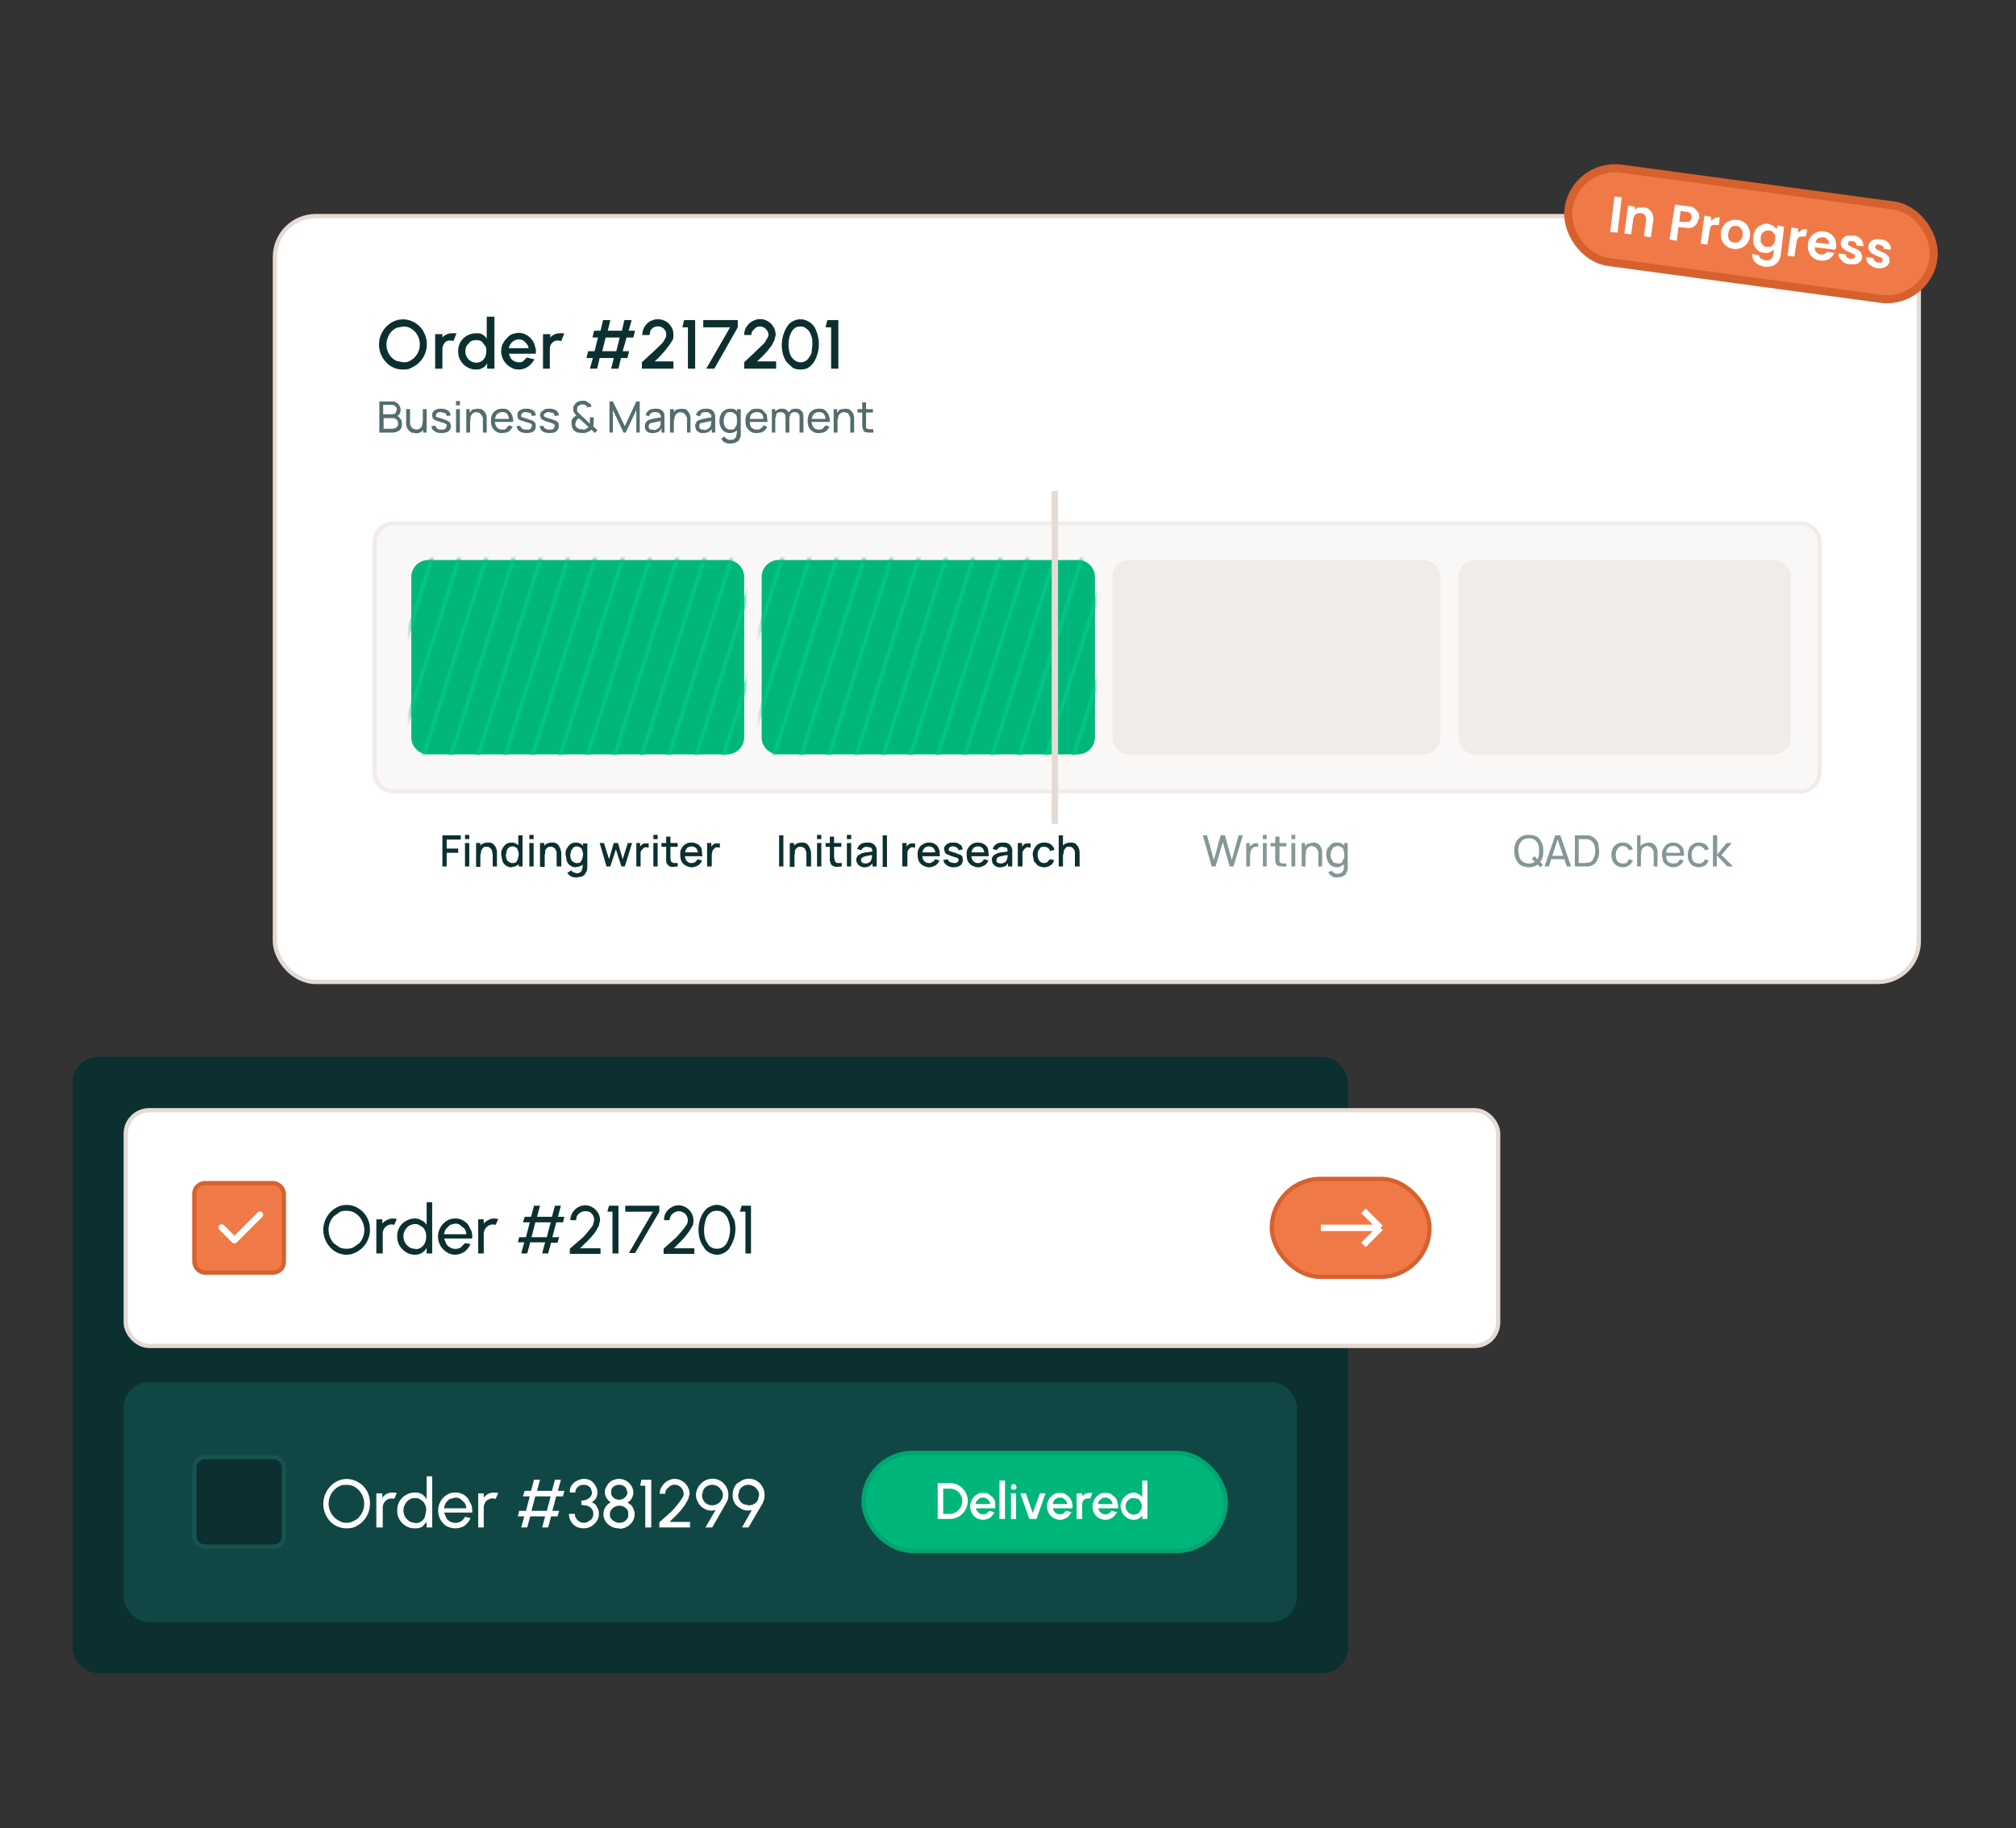 <svg xmlns="http://www.w3.org/2000/svg" xmlns:xlink="http://www.w3.org/1999/xlink" width="473" height="429" fill="none"><rect width="100%" height="100%" fill="#333333" stroke="none"/><defs><path id="reuse-0" fill="#00B67A" d="M96.5 135.5a4 4 0 0 1 4-4.1h70a4 4 0 0 1 4.1 4V173a4 4 0 0 1-4 4h-70a4 4 0 0 1-4.1-4v-37.5Z"/><path id="reuse-1" fill="#00B67A" d="M178.7 135.5a4 4 0 0 1 4-4.1h70a4 4 0 0 1 4.2 4V173a4 4 0 0 1-4.1 4h-70a4 4 0 0 1-4.1-4v-37.5Z"/></defs><rect width="385.7" height="179.7" x="64.5" y="50.7" fill="#fff" stroke="#E4DBD4" rx="9.6"/><rect width="86.4" height="22.1" x="369.5" y="38.1" fill="#F07A47" rx="11" transform="rotate(7.7 369.5 38)"/><rect width="86.4" height="22.1" x="369.5" y="38.1" stroke="#D6612F" stroke-width="1.9" rx="11" transform="rotate(7.7 369.5 38)"/><path fill="#fff" d="m380.5 46.3-1 8.3-1.7-.2 1-8.3 1.7.2Zm5.1 2.3c.8.1 1.4.5 1.8 1 .4.6.6 1.3.5 2.2l-.6 3.9-1.6-.3.5-3.6c0-.5 0-1-.3-1.3-.2-.3-.5-.5-1-.5-.4 0-.8 0-1.1.3-.3.2-.5.6-.6 1.1l-.5 3.6-1.6-.2.9-6.6 1.6.3v.8c.2-.3.5-.5.8-.6h1.2Zm13 2.7-.5 1.2c-.3.4-.7.7-1.1.9-.5.1-1 .2-1.8 0l-1.4-.1-.4 3.2-1.7-.3L393 48l3 .4c.7 0 1.2.2 1.6.5l.9 1c.2.5.2 1 .2 1.4Zm-3.3.8 1.1-.1c.2-.2.4-.5.5-.9 0-.8-.3-1.3-1.2-1.4l-1.4-.2-.3 2.5 1.3.1Zm6-.2 1-.7c.4-.2.8-.2 1.2-.2l-.2 1.8h-.4c-.5-.1-1 0-1.3.1-.3.3-.4.7-.5 1.3l-.5 3.2-1.6-.2.9-6.6 1.6.3-.1 1Zm5.4 6.5c-.7-.1-1.2-.3-1.7-.7-.4-.3-.8-.8-1-1.3-.2-.6-.3-1.2-.2-1.9 0-.6.3-1.2.7-1.7.3-.5.8-.8 1.4-1 .5-.2 1.1-.3 1.7-.2.7 0 1.2.3 1.7.6.5.4.8.8 1 1.4.3.5.3 1.2.3 1.8-.1.7-.4 1.3-.7 1.8-.4.4-.9.8-1.4 1-.6.2-1.2.3-1.8.2Zm.2-1.5h.8l.8-.7c.2-.2.3-.6.4-1 0-.6 0-1.1-.4-1.5-.2-.4-.6-.6-1-.7-.6 0-1 0-1.4.4-.3.3-.5.7-.6 1.4-.1.6 0 1 .2 1.5.3.3.7.6 1.2.6Zm8-4.4 1.2.5c.3.3.6.5.7.9l.2-1 1.6.3-.8 6.6c-.1.6-.3 1.1-.6 1.6-.3.4-.8.8-1.3 1-.5.2-1.1.2-1.8.2-1-.2-1.7-.5-2.2-1-.6-.5-.8-1.2-.8-2l1.6.3c0 .3.2.6.5.8l1 .4c.5 0 1 0 1.3-.3.3-.2.5-.6.6-1.2l.1-1-1 .6c-.4.2-.8.2-1.3.1-.6 0-1-.2-1.5-.6a3 3 0 0 1-.9-1.3 4 4 0 0 1-.1-1.9c0-.6.3-1.2.6-1.7a3 3 0 0 1 1.2-1 3 3 0 0 1 1.6-.3Zm1.6 3.7v-1l-.6-.8c-.3-.2-.5-.3-.9-.3a1.7 1.7 0 0 0-1.6.7 2 2 0 0 0-.3 1v1l.6.8c.2.2.5.3.8.3h1c.2-.2.5-.4.6-.7.2-.2.4-.6.4-1Zm5.3-1.6 1-.7c.3-.1.7-.2 1.2-.1l-.3 1.7h-.4c-.5 0-1 0-1.3.2-.2.2-.4.6-.5 1.2l-.5 3.3-1.6-.2.9-6.6 1.6.2-.1 1Zm9 3.4-.2.6-4.8-.6c0 .5.1.9.4 1.2.2.3.6.5 1 .5.6.1 1-.1 1.4-.6l1.8.2a3 3 0 0 1-3.4 1.8c-.6 0-1.1-.3-1.6-.6a3 3 0 0 1-1-1.4c-.2-.5-.3-1.2-.2-1.8 0-.7.3-1.3.7-1.8a3 3 0 0 1 1.3-1c.5-.2 1.1-.3 1.8-.2.6.1 1.1.3 1.6.6.4.4.8.8 1 1.4.2.5.2 1 .2 1.7Zm-1.7-.7c0-.4 0-.8-.3-1-.3-.4-.6-.6-1-.6-.5 0-.9 0-1.2.2-.3.2-.5.5-.6 1l3.1.4Zm5 4.7c-.6 0-1.1-.2-1.5-.4l-1-1a2 2 0 0 1-.2-1.1l1.7.2c0 .3 0 .5.3.7.2.2.4.3.8.3h.7l.4-.5c0-.2 0-.4-.3-.5l-1-.5-1.1-.5-.8-.7c-.2-.3-.2-.7-.2-1.1 0-.4.2-.7.5-1 .2-.3.6-.5 1-.6h1.4c.8 0 1.4.3 1.8.8.4.4.6 1 .6 1.7l-1.6-.2c0-.3-.1-.5-.3-.7-.2-.2-.4-.3-.7-.3h-.7c-.2.1-.3.3-.3.5s0 .4.2.5l1 .5 1.1.5c.3.2.6.4.7.7.2.3.3.7.3 1.1 0 .4-.2.7-.5 1a2 2 0 0 1-1 .6H434Zm6.4 1c-.6-.2-1-.3-1.4-.6-.4-.2-.7-.5-1-.9a2 2 0 0 1-.2-1.2l1.7.3c0 .2 0 .5.3.6.2.2.4.4.7.4h.8c.2-.2.3-.3.3-.5s0-.4-.2-.6l-1-.4-1.2-.6c-.3-.1-.5-.4-.7-.7-.2-.3-.3-.6-.2-1 0-.4.2-.8.4-1 .3-.3.6-.5 1-.6.5-.1 1-.2 1.5 0 .8 0 1.3.3 1.8.8.4.4.6 1 .5 1.6l-1.6-.2c0-.2 0-.5-.2-.6l-.8-.4h-.7c-.2.2-.3.3-.3.5s0 .4.3.6l1 .5 1.1.5.7.7c.2.3.3.6.2 1 0 .5-.2.8-.4 1a2 2 0 0 1-1 .6c-.4.2-.9.2-1.4.1Z"/><path fill="#0B302F" d="M94.6 86.7a5.2 5.2 0 0 1-4-1.7 6 6 0 0 1 1.8-9.6 5.2 5.2 0 0 1 4.3 0 5.6 5.6 0 0 1 3 3.1 6 6 0 0 1-3 7.7c-.6.4-1.3.5-2 .5Zm0-1.7c.6 0 1 0 1.5-.3a4.3 4.3 0 0 0 2.4-3.9 4.3 4.3 0 0 0-2.4-3.9c-.4-.2-1-.3-1.5-.3l-1.5.3a4 4 0 0 0-2.1 2.3 4.4 4.4 0 0 0 .8 4.6c.4.4.8.7 1.3.9l1.5.3Zm7.5 1.5v-8.1h1.7v.8a3 3 0 0 1 2.4-1h.9l-.7 1.8-.7-.1c-.3 0-.6 0-1 .2a2 2 0 0 0-.6.7c-.2.3-.3.7-.3 1v4.7H102Zm12.2-12.2h1.7v12.2h-1.7v-1.2c-.3.4-.6.8-1 1-.5.3-1 .4-1.6.4-.6 0-1.1-.1-1.6-.3a4.4 4.4 0 0 1-2.3-2.3c-.2-.5-.3-1-.3-1.7a4.1 4.1 0 0 1 1.2-3 4.4 4.4 0 0 1 3-1.2c.6 0 1.1 0 1.5.3.5.3.8.6 1 1v-5.2Zm-2.6 10.8a2.2 2.2 0 0 0 2.1-1.3c.2-.4.3-.9.3-1.4 0-.5 0-.9-.3-1.3l-.8-1c-.4-.2-.8-.3-1.3-.3-.4 0-.9.1-1.3.3l-.9 1c-.2.4-.3.8-.3 1.3a2.6 2.6 0 0 0 2.5 2.7Zm10 1.6c-.8 0-1.4-.2-2-.6a4.3 4.3 0 0 1-1.8-5.3c.3-.5.5-1 1-1.4a4 4 0 0 1 1.2-1c.5-.1 1-.3 1.6-.3a3.9 3.9 0 0 1 3 1.5c.4.5.7 1 .8 1.6.2.5.3 1.2.2 1.8h-6.3l.4 1a2.3 2.3 0 0 0 1.9 1c.4 0 .8 0 1.1-.3l.8-.8 1.8.4c-.4.7-.9 1.3-1.5 1.7-.7.5-1.4.7-2.2.7Zm-2.3-5h4.6c0-.4-.2-.7-.4-1l-.8-.8a2.2 2.2 0 0 0-2.1 0c-.4.2-.7.5-.9.8-.2.3-.4.6-.4 1Zm8 4.8v-8.1h1.7v.8a3 3 0 0 1 2.3-1h1l-.7 1.8-.7-.1c-.3 0-.7 0-1 .2a2 2 0 0 0-1 1.7v4.7h-1.6Zm21.2-7.3H147l-.9 3.2h1.5l-.4 1.6h-1.5l-.6 2.5h-1.7l.6-2.5h-3.3l-.6 2.5h-1.7l.7-2.5h-1.5l.4-1.6h1.5l.8-3.2H139l.4-1.6h1.5l.6-2.5h1.7l-.6 2.5h3.3l.6-2.5h1.7l-.7 2.5h1.5l-.4 1.6Zm-4 3.2.8-3.2h-3.3l-.8 3.2h3.3Zm6 4.1V85a184 184 0 0 0 4.3-4c.4-.4.8-.8 1-1.3.3-.4.4-.8.4-1.1 0-.4 0-.7-.2-1a2 2 0 0 0-3.5 0l-.2 1h-1.7c0-.7.2-1.3.5-1.9.3-.5.8-1 1.3-1.3.6-.3 1.2-.5 1.9-.5.6 0 1.3.2 1.8.5.6.3 1 .8 1.3 1.3.4.6.5 1.2.5 1.9 0 .4 0 .8-.2 1.2L157 81l-1 1.3a25.7 25.7 0 0 1-2.4 2.5h4.4v1.7h-7.5Zm10.8 0v-9.7h-1.3l.4-1.7h2.6v11.4h-1.7Zm4.3 0 5.6-9.7H165v-1.7h8.1v1.7l-5.5 9.7h-2Zm8.9 0V85a182.3 182.3 0 0 0 4.2-4c.5-.4.8-.8 1-1.3.3-.4.5-.8.5-1.1 0-.4-.1-.7-.3-1a2 2 0 0 0-1.7-1c-.4 0-.7.1-1 .3l-.7.7c-.2.3-.3.6-.3 1h-1.7c0-.7.2-1.3.5-1.9.4-.5.8-1 1.4-1.3a3.5 3.5 0 0 1 3.7 0 3.8 3.8 0 0 1 1.8 3.2l-.3 1.2-.6 1.2-1 1.3a25.7 25.7 0 0 1-2.5 2.5h4.5v1.7h-7.5Zm13.2.2c-.6 0-1.2-.1-1.8-.4l-1.4-1.3a6 6 0 0 1-.9-1.9 8.2 8.2 0 0 1 1-6.5c.3-.5.8-1 1.3-1.2a3.6 3.6 0 0 1 3.6 0c.6.3 1 .7 1.4 1.2a8.2 8.2 0 0 1 0 8.3c-.4.6-.8 1-1.4 1.4-.5.3-1.1.4-1.8.4Zm0-1.7c.7 0 1.2-.2 1.6-.6.4-.4.7-.9 1-1.5l.2-2c0-.9 0-1.6-.3-2.2-.2-.6-.5-1.2-1-1.5-.4-.4-.9-.6-1.5-.6-.4 0-.9.1-1.2.3-.4.3-.7.6-.9 1a5 5 0 0 0-.5 1.3 7.2 7.2 0 0 0 .1 3.7c.2.6.5 1.1 1 1.5.4.4 1 .6 1.5.6Zm7.2 1.5v-9.7h-1.3l.4-1.7h2.6v11.4H195Z"/><path fill="#0B302F" fill-opacity=".7" d="M89 101.5v-7.3h3c.4 0 .7 0 1 .3.3.1.6.4.7.7.2.3.3.6.3 1 0 .3-.1.7-.3 1-.2.2-.5.5-.8.6v-.3c.4.1.8.4 1 .7.3.3.4.7.4 1.2 0 .4 0 .8-.2 1.1-.2.3-.4.6-.8.7-.3.2-.7.3-1.1.3H89Zm1-.9h2l.7-.1.5-.4c.2-.2.2-.4.2-.7 0-.2 0-.5-.2-.7 0-.2-.2-.3-.4-.4-.2-.2-.4-.2-.7-.2H90v2.5Zm0-3.4h2l.5-.1c.2 0 .3-.2.4-.4l.2-.6a1 1 0 0 0-.4-.8c-.2-.2-.4-.3-.8-.3h-2v2.2Zm7.4 4.4-.9-.1-.6-.5-.4-.6a3.2 3.2 0 0 1-.2-1.4v-3h.9v3.5l.3.7.4.4.8.2.6-.1.5-.4.3-.6V99l.7.2c0 .5-.1 1-.3 1.4a2 2 0 0 1-.8.8c-.4.2-.8.3-1.3.3Zm1.9-.1V100h-.1v-4h.9v5.5h-.8Zm4.3.1c-.7 0-1.2-.1-1.6-.4-.5-.3-.7-.7-.8-1.2l1-.1c0 .3.2.5.4.7.3.2.6.2 1 .2s.7 0 .9-.2l.3-.6v-.4l-.5-.3-1-.3-1.2-.4-.6-.5-.1-.6c0-.4 0-.6.2-.9.2-.2.4-.4.8-.5.3-.2.6-.2 1-.2.5 0 .9 0 1.2.2.3 0 .6.3.8.5.2.3.3.5.3.9l-.9.1a1 1 0 0 0-.4-.7l-1-.2c-.3 0-.6 0-.8.2-.2.1-.3.3-.3.5v.4l.6.2 1 .3 1 .4c.4.2.6.3.7.5l.2.7c0 .6-.2 1-.6 1.3-.4.3-1 .4-1.6.4ZM107 95v-.9h.9v1h-1Zm0 6.5V96h.9v5.5h-1Zm6.3 0V98l-.3-.6-.5-.5-.7-.2-.6.1-.5.4-.3.6v.8l-.7-.2c0-.5.1-1 .3-1.3l.8-1 1.2-.2 1 .1.6.5.4.6.2.7v3.7h-.9Zm-3.9 0V96h.8v1.5h.1v4h-.9Zm8.5.1c-.6 0-1 0-1.4-.3-.4-.2-.8-.6-1-1-.2-.4-.3-1-.3-1.5 0-.6 0-1.1.3-1.6.2-.4.5-.7 1-1 .3-.2.8-.3 1.3-.3.6 0 1 0 1.4.3.4.3.7.7.9 1.1.2.5.3 1 .3 1.7h-1v-.3c0-.7-.1-1.2-.4-1.5-.2-.4-.6-.5-1.1-.5-.6 0-1 .2-1.3.5-.3.4-.5.9-.5 1.6 0 .6.2 1.1.5 1.5.3.3.7.5 1.2.5.4 0 .7 0 1-.3l.6-.7.9.3c-.3.5-.6.9-1 1.2-.4.2-1 .3-1.4.3Zm-2-2.6v-.7h4v.7h-4Zm7.7 2.6c-.7 0-1.2-.1-1.7-.4-.4-.3-.6-.7-.7-1.2l.9-.1c0 .3.2.5.5.7.3.2.6.2 1 .2s.7 0 .9-.2l.3-.6v-.4a1 1 0 0 0-.5-.3l-1-.3-1.2-.4c-.3-.1-.5-.3-.6-.5l-.1-.6c0-.4 0-.6.2-.9.2-.2.4-.4.8-.5.3-.2.6-.2 1-.2.5 0 .8 0 1.2.2.3 0 .6.3.8.5.2.3.3.5.3.9l-.9.1a1 1 0 0 0-.4-.7l-1-.2c-.3 0-.6 0-.8.2-.2.1-.3.3-.3.5v.4l.5.2 1 .3 1.2.4.6.5.1.7c0 .6-.1 1-.5 1.3-.4.3-1 .4-1.6.4Zm5.3 0c-.6 0-1.2-.1-1.6-.4-.4-.3-.6-.7-.7-1.2l.9-.1c0 .3.2.5.5.7.3.2.6.2 1 .2s.7 0 .9-.2l.3-.6-.1-.4-.5-.3-1-.3c-.4-.1-.8-.2-1-.4-.4-.1-.6-.3-.7-.5l-.2-.6c0-.4.1-.6.3-.9l.7-.5c.4-.2.7-.2 1.1-.2.5 0 .8 0 1.2.2.3 0 .6.3.8.5.2.3.3.5.3.9l-1 .1a1 1 0 0 0-.3-.7l-1-.2c-.3 0-.6 0-.8.2-.2.1-.4.3-.4.5s0 .3.2.4l.4.2 1 .3 1.2.4.6.5.1.7c0 .6-.2 1-.6 1.3-.3.3-.9.4-1.6.4Zm7.8 0-1.2-.1a2 2 0 0 1-.9-.6 2 2 0 0 1-.4-.7l-.1-.7v-.8a1.9 1.9 0 0 1 .8-1l.3-.2-.5-.7c-.2-.2-.2-.5-.2-.8 0-.4 0-.7.3-1 .2-.4.5-.6.8-.8l.5-.1a3.3 3.3 0 0 1 1.4 0l.7.5c.2 0 .3.2.4.3l.2.5-1 .2a1 1 0 0 0-.2-.4 1 1 0 0 0-.4-.2 2 2 0 0 0-.5-.1c-.3 0-.5 0-.7.2a1 1 0 0 0-.5.3l-.1.6v.5a2.4 2.4 0 0 0 .6.6l.3.3 2.1 2a3.6 3.6 0 0 0 0-.5v-1h.9V99a6.3 6.3 0 0 1-.1 1l1 1-.7.6-.7-.8a2.5 2.5 0 0 1-1 .6l-.6.2h-.5Zm0-.8h.4l.4-.2a2 2 0 0 0 .6-.4l-2.2-2-.4.1-.2.3-.2.4-.1.4v.5l.3.4.6.4h.8Zm6.3.7v-7.3h.8l2.8 5.8 2.7-5.8h.8v7.3h-.8v-5.3l-2.5 5.3h-.5l-2.5-5.3v5.3h-.8Zm10.1.1c-.4 0-.7 0-1-.2-.3-.1-.5-.3-.6-.6-.2-.2-.2-.5-.2-.8l.1-.7.5-.6.7-.3.9-.2a29.7 29.7 0 0 1 1.9-.3l-.3.2c0-.5-.1-.8-.3-1-.2-.3-.6-.4-1-.4s-.7 0-1 .2c-.2.2-.4.4-.5.8l-.8-.3c.1-.5.4-.9.7-1.1.4-.3 1-.4 1.5-.4s1 0 1.3.2c.4.2.6.5.8.8l.1.6v4h-.7v-1.3l.1.1c-.2.4-.5.8-.8 1-.4.2-.8.3-1.4.3Zm.2-.7c.3 0 .6 0 .8-.2l.6-.4.3-.7v-1l.4.1a123.5 123.5 0 0 1-2.8.6 1 1 0 0 0-.3.3l-.1.4v.4l.4.4h.7Zm7.9.6V98l-.3-.6-.5-.5-.7-.2-.6.1-.5.4-.3.6-.1.8-.6-.2c0-.5 0-1 .3-1.3.2-.4.4-.7.8-1l1.2-.2 1 .1.5.5.4.6.2.7v3.7h-.8Zm-4 0V96h.9v5.5h-.8Zm7.8.1c-.4 0-.8 0-1-.2-.3-.1-.5-.3-.7-.6l-.2-.8c0-.3 0-.5.2-.7 0-.2.2-.4.4-.6l.8-.3.8-.2a29.7 29.7 0 0 1 2-.3l-.4.2c0-.5 0-.8-.3-1-.2-.3-.5-.4-1-.4-.4 0-.7 0-1 .2l-.4.8-.9-.3c.1-.5.4-.9.8-1.1.4-.3.9-.4 1.5-.4.5 0 .9 0 1.3.2.3.2.6.5.7.8l.2.6v4h-.8v-1.3l.2.1c-.2.4-.5.8-.9 1-.3.2-.8.3-1.3.3Zm.1-.7c.3 0 .6 0 .9-.2l.5-.4c.2-.2.3-.4.3-.7l.1-.5v-.5l.3.1a131.8 131.8 0 0 1-2.8.6 1 1 0 0 0-.3.3v.8l.4.4h.6Zm6.2 3.2-.8-.1-.8-.4-.5-.7.8-.5c.1.3.3.5.6.6.2.2.5.2.7.2.4 0 .7 0 1-.2l.4-.5.2-1V96h.9v5.5a6 6 0 0 1 0 .9l-.5 1-.8.5-1.2.2Zm0-2.5a2.2 2.2 0 0 1-2.2-1.4c-.2-.4-.3-.9-.3-1.4 0-.6.1-1 .3-1.5.2-.5.5-.8.9-1 .3-.3.8-.4 1.3-.4s1 0 1.3.3l.8 1c.2.5.2 1 .2 1.6 0 .5 0 1-.2 1.4a2.2 2.2 0 0 1-2.1 1.4Zm0-.8c.5 0 .8 0 1-.2l.5-.8.2-1c0-.5 0-.8-.2-1.1 0-.3-.3-.6-.5-.7-.2-.2-.5-.3-.9-.3s-.7 0-1 .3c-.2.1-.3.4-.4.7a3 3 0 0 0-.2 1c0 .4 0 .8.2 1.1 0 .3.3.6.5.7.2.2.5.3.9.3Zm6.3.8c-.6 0-1 0-1.4-.3-.4-.2-.7-.6-1-1-.2-.4-.3-1-.3-1.5 0-.6.1-1.1.3-1.6l1-1c.4-.2.8-.3 1.3-.3.6 0 1 0 1.4.3l1 1.1.2 1.7h-1v-.3c0-.7 0-1.2-.3-1.5-.3-.4-.7-.5-1.2-.5-.6 0-1 .2-1.3.5-.3.4-.4.9-.4 1.6 0 .6.1 1.1.4 1.5.3.3.7.5 1.2.5.4 0 .7 0 1-.3.3-.1.5-.4.6-.7l.9.3c-.2.5-.5.9-1 1.2-.4.2-.9.3-1.4.3Zm-2-2.6v-.7h4v.7h-4Zm12 2.5V98c0-.4 0-.7-.3-1-.2-.2-.5-.3-.9-.3l-.5.1a1 1 0 0 0-.5.5l-.2.7-.4-.2c0-.4 0-.7.2-1l.7-.7a2 2 0 0 1 1-.2c.5 0 1 .1 1.3.5.4.3.5.8.5 1.4v3.7h-.9Zm-6.5 0V96h.8v5.5h-.8Zm3.2 0V98c0-.4 0-.7-.3-1-.2-.2-.5-.3-.8-.3-.4 0-.7.1-1 .3l-.2 1-.5-.3a1.8 1.8 0 0 1 1-1.6 2 2 0 0 1 1-.2c.3 0 .6 0 .9.2.3.2.5.4.6.7.2.3.2.6.2 1v3.7h-.9Zm7.9.1c-.6 0-1 0-1.4-.3-.4-.2-.8-.6-1-1-.2-.4-.3-1-.3-1.5 0-.6.1-1.1.3-1.6.2-.4.5-.7 1-1 .3-.2.8-.3 1.3-.3.6 0 1 0 1.4.3.4.3.7.7.9 1.1.2.5.3 1 .3 1.7h-1v-.3c0-.7-.1-1.2-.4-1.5-.2-.4-.6-.5-1.1-.5-.6 0-1 .2-1.3.5-.3.4-.5.9-.5 1.6 0 .6.2 1.1.5 1.5.3.3.7.5 1.2.5.4 0 .7 0 1-.3l.6-.7.9.3c-.2.5-.6.9-1 1.2-.4.2-.9.3-1.4.3Zm-2-2.6v-.7h4v.7h-4Zm9.3 2.5V98l-.3-.6c0-.2-.2-.4-.4-.5l-.7-.2-.7.1-.4.4c-.2.1-.3.3-.3.6l-.2.8-.5-.2c0-.5 0-1 .2-1.3l.8-1 1.3-.2.9.1.6.5.4.6.2.7v3.7h-.9Zm-3.9 0V96h.8v1.5h.1v4h-.9Zm9.2 0h-1l-.8-.1c-.2-.1-.4-.3-.5-.6l-.2-.6v-5.8h.9v5a30.6 30.6 0 0 0 0 1c.2.2.4.3.7.3h1v.8Zm-3.6-4.7V96h3.6v.8h-3.6Z"/><path fill="#0B302F" d="M103.8 203.3V196h4.3v1h-3.3v2.1h2.7v1h-2.7v3.2h-1Zm5.3-6.4v-1h1v1h-1Zm0 6.4v-5.5h1v5.5h-1Zm6.5 0v-2.7l-.1-.6a2 2 0 0 0-.2-.7l-.4-.4c-.2-.2-.4-.2-.7-.2h-.6l-.4.4-.3.5-.1.9-.7-.3c0-.5.1-1 .3-1.3.2-.4.4-.7.8-.9.3-.2.8-.3 1.3-.3.3 0 .7 0 1 .2.2 0 .4.3.5.5.2.1.3.4.4.6a3.4 3.4 0 0 1 .2 1.3v3h-1Zm-3.9 0v-5.5h1v5.6h-1Zm8.4.2a2.3 2.3 0 0 1-2.2-1.4l-.3-1.5c0-.6 0-1 .3-1.5.2-.4.5-.8.8-1 .4-.3.9-.4 1.4-.4a2.2 2.2 0 0 1 2 1.4c.3.4.4 1 .4 1.5s-.1 1-.3 1.4a2.2 2.2 0 0 1-2.1 1.4Zm.1-1c.4 0 .6 0 .9-.2l.4-.7.2-1c0-.4 0-.7-.2-1 0-.3-.2-.6-.4-.7-.3-.2-.5-.3-.9-.3-.3 0-.6.1-.8.3-.3.2-.4.4-.5.7l-.2 1c0 .3 0 .7.2 1 0 .2.2.5.5.6.2.2.5.3.8.3Zm1.5.8v-4h-.1V196h1v7.3h-1Zm2.5-6.4v-1h1v1h-1Zm0 6.4v-5.5h1v5.5h-1Zm6.4 0V200a2 2 0 0 0-.3-.7c0-.2-.2-.3-.4-.4-.2-.2-.4-.2-.7-.2h-.5l-.5.4-.3.5v.9l-.7-.3c0-.5 0-1 .2-1.3.2-.4.5-.7.8-.9.4-.2.8-.3 1.3-.3.4 0 .7 0 1 .2.2 0 .4.3.6.5l.3.6a3.4 3.4 0 0 1 .3 1.3v3h-1.1Zm-3.9 0v-5.5h1v1.6h.1v4h-1Zm8.5 2.6-.8-.1a2.4 2.4 0 0 1-1.3-1l1-.6c0 .2.2.4.5.5l.7.2c.3 0 .5 0 .7-.2.2 0 .4-.2.5-.5l.2-.7v-1.6h.1v-4h1v5.6a5.5 5.5 0 0 1-.1.8l-.5.9a2 2 0 0 1-.8.5l-1.2.2Zm0-2.4a2.3 2.3 0 0 1-2.2-1.4l-.3-1.5c0-.6 0-1 .3-1.5.2-.4.5-.8.8-1 .4-.3.9-.4 1.4-.4a2.2 2.2 0 0 1 2 1.4c.3.4.4 1 .4 1.5s-.1 1-.3 1.4a2.2 2.2 0 0 1-2.1 1.4Zm.1-1c.4 0 .6 0 .9-.2l.4-.7.2-1c0-.4 0-.7-.2-1 0-.3-.2-.6-.4-.7-.3-.2-.5-.3-.9-.3-.3 0-.6.1-.8.3l-.5.7-.2 1c0 .3 0 .7.2 1 0 .2.2.5.5.6.2.2.5.3.8.3Zm7 .8-1.6-5.5h1l1.2 3.8 1.1-3.8h1l1.1 3.8 1.2-3.8h1l-1.7 5.5h-.8l-1.3-4-1.3 4h-.8Zm7 0v-5.5h.9v1.4l-.2-.2c0-.2.2-.3.3-.5l.4-.4.4-.2h1.1v1l-.6-.1c-.2 0-.4 0-.6.2l-.4.4-.3.5v3.4h-1Zm4-6.4v-1h1v1h-1Zm0 6.4v-5.5h1v5.5h-1Zm5.7 0-1 .1c-.4 0-.7 0-1-.2-.2-.1-.4-.3-.5-.6-.2-.2-.2-.4-.2-.6v-5.7h1v4.8a31.2 31.2 0 0 0 .1 1l.6.4h1v.8Zm-3.8-4.6v-.9h3.8v.9h-3.8Zm7.1 4.8c-.5 0-1-.2-1.4-.4-.4-.2-.8-.6-1-1-.2-.4-.3-1-.3-1.5 0-.6 0-1.1.3-1.5a2.5 2.5 0 0 1 2.3-1.4c.6 0 1 .1 1.5.4.4.2.7.6.9 1l.2 1.8h-1v-.4c0-.6-.2-1.1-.4-1.4-.3-.3-.6-.5-1.1-.5-.5 0-1 .2-1.2.5-.3.4-.4.8-.4 1.5 0 .6.1 1 .4 1.4.3.3.6.5 1.1.5.4 0 .7-.1 1-.3l.5-.6 1 .3c-.2.5-.5.9-1 1.2-.4.2-.9.4-1.4.4Zm-2-2.6v-.9h4v.9h-4Zm5.6 2.4v-5.5h1v1.4l-.2-.2.3-.5.4-.4.4-.2h1.1v1l-.6-.1c-.2 0-.4 0-.6.2l-.4.4-.2.5-.1.6v2.8h-1ZM182.8 203.3V196h1v7.3h-1Zm6.4 0V200a2 2 0 0 0-.3-.7c0-.2-.2-.3-.4-.4-.2-.2-.4-.2-.7-.2h-.5l-.5.4-.3.5v.9l-.8-.3c0-.5.1-1 .3-1.3.2-.4.5-.7.8-.9.4-.2.8-.3 1.3-.3.4 0 .7 0 1 .2.2 0 .4.3.6.5l.3.6a3.4 3.4 0 0 1 .3 1.3v3h-1.1Zm-3.9 0v-5.5h1v1.6h.1v4h-1Zm6.4-6.4v-1h1v1h-1Zm0 6.4v-5.5h1v5.5h-1Zm5.7 0-1 .1c-.3 0-.6 0-.9-.2-.3-.1-.5-.3-.6-.6l-.2-.6v-5.7h1v4.8a31.2 31.2 0 0 0 .2 1c.1.2.3.3.6.4h1v.8Zm-3.7-4.6v-.9h3.7v.9h-3.7Zm5-1.8v-1h1v1h-1Zm0 6.4v-5.5h1v5.5h-1Zm4.1.2c-.4 0-.8-.1-1-.3-.3-.1-.5-.3-.6-.6-.2-.2-.3-.5-.3-.8 0-.3 0-.5.2-.7 0-.2.2-.4.4-.5l.7-.4.9-.2 1-.1 1-.2-.4.2c0-.4-.1-.7-.3-1l-1-.2c-.3 0-.5 0-.8.2a1 1 0 0 0-.5.6l-1-.3c.2-.5.4-.8.8-1.1.4-.3.9-.4 1.5-.4.5 0 1 0 1.3.2.4.2.6.5.8.8l.2.6v4h-1v-1.2l.3.1c-.3.4-.6.8-1 1-.3.2-.7.3-1.2.3Zm.2-.9c.3 0 .5 0 .8-.2.2 0 .4-.2.5-.4l.2-.5.1-.5v-.5l.4.1-1 .1a23 23 0 0 0-1.3.3 2 2 0 0 0-.3.2 1 1 0 0 0-.3.2l-.1.4.1.4.3.3.6.1Zm4.1.7V196h1v7.4h-1Zm4.6 0v-5.5h1v1.4l-.1-.2.2-.5.4-.4.5-.2h1v1l-.6-.1c-.2 0-.4 0-.6.2l-.4.4-.2.5v3.4h-1.2Zm6.3.2c-.5 0-1-.2-1.4-.4-.4-.2-.8-.6-1-1-.2-.4-.3-1-.3-1.5 0-.6 0-1.1.3-1.5.2-.5.5-.8 1-1 .3-.3.8-.4 1.4-.4a2.3 2.3 0 0 1 2.3 1.5c.2.5.2 1 .2 1.7h-1v-.4c0-.6-.2-1.1-.4-1.4-.3-.3-.6-.5-1.1-.5-.5 0-1 .2-1.2.5-.3.4-.4.8-.4 1.5 0 .6.1 1 .4 1.4.3.3.6.5 1.2.5.3 0 .6-.1.8-.3.3-.1.4-.3.6-.6l1 .3c-.2.5-.5.9-1 1.2-.4.2-.9.4-1.4.4Zm-2-2.6v-.9h4v.9h-4Zm7.7 2.6c-.6 0-1.2-.2-1.6-.5-.4-.3-.7-.7-.8-1.2l1.1-.2c0 .3.2.5.5.7l.9.2c.3 0 .6 0 .8-.2.2-.1.3-.3.3-.5l-.1-.4-.5-.2-1-.3-1-.4c-.3-.1-.5-.3-.6-.5l-.2-.7c0-.3 0-.6.3-.8.1-.3.4-.5.7-.6.3-.2.7-.2 1.1-.2.5 0 .8 0 1.2.2l.8.5.3.9-1 .2c-.1-.3-.2-.5-.4-.6-.3-.2-.5-.3-.9-.3-.3 0-.5 0-.7.2-.2 0-.3.3-.3.5v.3l.5.2 1 .3 1 .4c.4.1.6.3.7.5l.1.7c0 .6-.2 1-.5 1.3-.4.3-1 .5-1.7.5Zm5.8 0c-.5 0-1-.2-1.4-.4-.4-.2-.8-.6-1-1-.2-.4-.3-1-.3-1.5 0-.6 0-1.1.3-1.5a2.5 2.5 0 0 1 2.3-1.4c.6 0 1 .1 1.5.4.4.2.7.6.9 1l.2 1.8h-1v-.4c0-.6-.2-1.1-.4-1.4-.3-.3-.6-.5-1.1-.5-.5 0-1 .2-1.2.5-.3.4-.4.8-.4 1.5 0 .6.1 1 .4 1.4.3.3.6.5 1.1.5.4 0 .7-.1 1-.3l.5-.6 1 .3c-.2.5-.5.9-1 1.2-.4.2-.9.4-1.4.4Zm-2-2.6v-.9h4v.9h-4Zm7 2.6c-.3 0-.7-.1-1-.3l-.6-.6-.2-.8c0-.3 0-.5.2-.7 0-.2.2-.4.4-.5l.7-.4.8-.2 1-.1 1-.2-.4.2c0-.4 0-.7-.2-1l-1-.2c-.3 0-.5 0-.8.2a1 1 0 0 0-.5.6l-1-.3c.2-.5.4-.8.8-1.1.4-.3.9-.4 1.5-.4.5 0 1 0 1.3.2.4.2.6.5.8.8l.2.6v4h-1v-1.2l.2.1c-.2.4-.5.8-.8 1-.4.2-.8.3-1.3.3Zm.3-.9c.3 0 .5 0 .7-.2.3 0 .4-.2.6-.4l.2-.5.1-.5v-.5l.4.1-1 .1a23 23 0 0 0-1.3.3 2 2 0 0 0-.4.2 1 1 0 0 0-.2.2l-.1.4v.4l.4.3.6.1Zm4 .7v-5.5h1v1.4l-.2-.2c0-.2.2-.3.3-.5l.4-.4.4-.2h1.1v1l-.6-.1c-.3 0-.4 0-.6.2l-.4.4-.3.5v3.4h-1Zm6.2.2c-.6 0-1-.2-1.5-.4l-.9-1-.3-1.5c0-.6.1-1 .4-1.5a2.4 2.4 0 0 1 2.3-1.4c.6 0 1.1.1 1.5.4.5.3.7.7.9 1.3l-1 .3a1.4 1.4 0 0 0-1.4-1c-.4 0-.7 0-.9.2l-.5.7a2.8 2.8 0 0 0 .2 2.3c.3.4.7.6 1.2.6.3 0 .6-.1.8-.3l.5-.6 1 .2c-.1.5-.4 1-.8 1.2-.4.3-1 .5-1.5.5Zm7.2-.2V200a2 2 0 0 0-.2-.7l-.4-.4c-.2-.2-.4-.2-.7-.2h-.6l-.4.4-.3.5-.1.9-.7-.3c0-.5.1-1 .3-1.3.2-.4.4-.7.8-.9.3-.2.8-.3 1.3-.3.3 0 .7 0 1 .2.2 0 .4.3.5.5.2.1.3.4.4.6a3.4 3.4 0 0 1 .2 1.3v3h-1Zm-3.8 0V196h1v7.3h-1Z"/><path fill="#0B302F" fill-opacity=".5" d="m284.3 203.3-2.1-7.3h1l1.6 5.8 1.6-5.8h1l1.6 5.8 1.6-5.8h1l-2.2 7.3h-.9l-1.6-5.7-1.7 5.7h-.9Zm8.1 0v-5.5h.8v1.4l-.1-.2.2-.5.4-.3.5-.3a2 2 0 0 1 1 0v.8h-.6c-.2 0-.4 0-.6.2l-.4.4-.2.6-.1.7v2.7h-.9Zm3.9-6.4v-1h.9v1h-1Zm0 6.4v-5.5h.9v5.5h-1Zm5.5 0a4 4 0 0 1-1 0l-.8-.1c-.3-.1-.5-.3-.6-.5l-.2-.7v-5.7h1v4.9a30.5 30.5 0 0 0 0 1c.1.2.3.3.6.4h1v.7Zm-3.7-4.7v-.8h3.7v.8H298Zm4.9-1.7v-1h.9v1h-1Zm0 6.4v-5.5h.9v5.5h-1Zm6.3 0v-3.5l-.3-.6-.5-.5-.7-.2c-.2 0-.4 0-.6.2-.2 0-.3.2-.5.3l-.3.6v.8l-.7-.2c0-.5.1-1 .3-1.3.2-.4.5-.7.8-.9l1.2-.3c.4 0 .7 0 1 .2.2 0 .4.2.6.4l.4.6.2.7v3.7h-.9Zm-3.9 0v-5.5h.8v1.5h.1v4h-.9Zm8.4 2.6-.9-.1-.7-.4-.6-.7.8-.4.6.5c.2.2.5.2.8.2.3 0 .6 0 .8-.2.3 0 .4-.3.5-.5.2-.3.2-.6.2-1v-1.5h.1v-4h.8v5.5a6 6 0 0 1 0 .9l-.5 1-.8.5-1.1.2Zm-.1-2.4a2.3 2.3 0 0 1-2.2-1.5 3.6 3.6 0 0 1 0-3l.9-1c.3-.2.8-.3 1.3-.3s1 .1 1.3.4c.4.2.6.6.8 1 .2.4.3 1 .3 1.5s-.1 1-.3 1.4c-.2.5-.4.8-.8 1-.4.3-.8.5-1.3.5Zm.1-.9c.4 0 .7 0 1-.2l.4-.8c.2-.3.2-.6.2-1s0-.8-.2-1.1c0-.3-.2-.6-.5-.7-.2-.2-.5-.3-.9-.3l-.9.3-.5.7a3 3 0 0 0-.2 1c0 .5 0 .8.2 1.1l.5.8 1 .2ZM361.4 203.5l-2-2 .6-.6 2 2-.6.6Zm-2.7 0c-.7 0-1.3-.2-1.9-.5-.5-.3-.9-.8-1.1-1.4-.3-.5-.4-1.2-.4-2 0-.7.1-1.4.4-2a3.1 3.1 0 0 1 3-1.7c.7 0 1.3.1 1.9.4.5.4.8.8 1.1 1.4.3.5.4 1.2.4 2 0 .7-.1 1.4-.4 2a3 3 0 0 1-1.1 1.3c-.6.3-1.2.5-1.9.5Zm0-.9a2.2 2.2 0 0 0 2.2-1.4c.2-.4.2-1 .2-1.5a4 4 0 0 0-.2-1.6c-.2-.4-.5-.8-.8-1-.4-.3-.9-.4-1.4-.4-.5 0-1 .1-1.4.4-.3.2-.6.6-.8 1a4 4 0 0 0-.3 1.6l.3 1.5c.2.4.5.8.8 1 .4.3.9.4 1.4.4Zm3.7.7 2.5-7.3h1.2l2.5 7.3h-1l-2.3-6.8h.3l-2.2 6.8h-1Zm1.2-1.7v-.8h3.8v.8h-3.8Zm5.9 1.7V196h2.2a31 31 0 0 1 1 0 3.1 3.1 0 0 1 2.3 1.9l.2 1.8c0 .6 0 1.2-.3 1.7-.2.5-.4 1-.8 1.3-.4.3-.9.5-1.4.6a6.3 6.3 0 0 1-1 0h-2.2Zm1-.8h1.2a9.8 9.8 0 0 0 .9-.1c.4 0 .7-.2 1-.5l.5-1a4.4 4.4 0 0 0 0-2.5c-.1-.4-.3-.7-.6-1-.2-.2-.5-.4-1-.5h-2.1v5.6Zm10.2 1c-.5 0-1-.2-1.4-.4-.4-.3-.7-.6-.9-1a3.6 3.6 0 0 1 0-3 2.4 2.4 0 0 1 2.3-1.4c.6 0 1.1.1 1.5.4.5.3.7.7.9 1.2l-1 .2c0-.3-.2-.5-.5-.7-.2-.2-.5-.3-.9-.3-.3 0-.7.1-.9.3l-.5.7a3 3 0 0 0 .2 2.6c.3.3.7.5 1.2.5.4 0 .7 0 1-.2l.5-.8.9.3c-.2.5-.5.9-1 1.2-.3.2-.8.4-1.4.4Zm7.3-.2v-3.5l-.3-.6-.5-.5-.7-.2c-.2 0-.4 0-.6.2-.2 0-.3.2-.5.3l-.3.6v.8l-.7-.2c0-.5.1-1 .3-1.3.2-.4.5-.7.8-.9l1.2-.3c.4 0 .7 0 1 .2.2 0 .4.2.6.4l.4.6.2.7v3.7h-.9Zm-3.9 0V196h.8v4h.1v3.3h-.9Zm8.5.2c-.5 0-1-.2-1.4-.4-.4-.2-.7-.6-1-1l-.3-1.5c0-.6.2-1.1.4-1.5a2.4 2.4 0 0 1 2.3-1.4c.5 0 1 .1 1.4.4.4.2.7.6.9 1 .2.5.2 1 .2 1.7h-.9v-.3c0-.7-.1-1.2-.4-1.5-.3-.3-.7-.5-1.2-.5s-1 .2-1.3.5c-.3.4-.4.9-.4 1.6 0 .6.1 1.1.4 1.5.3.3.7.5 1.3.5.3 0 .7 0 1-.2l.6-.8.8.3c-.2.5-.5.9-1 1.2-.4.2-.8.4-1.4.4Zm-2-2.7v-.7h4v.7h-4Zm8 2.7c-.6 0-1-.2-1.5-.4-.4-.3-.6-.6-.8-1a3.6 3.6 0 0 1 0-3c.2-.5.5-.8.9-1 .3-.3.8-.4 1.4-.4.5 0 1 .1 1.5.4.4.3.7.7.8 1.2l-.9.2c-.1-.3-.3-.5-.6-.7-.2-.2-.5-.3-.8-.3-.4 0-.7.1-1 .3l-.5.7a3 3 0 0 0-.2 1c0 .7.1 1.2.4 1.6.3.3.7.5 1.3.5.3 0 .6 0 .8-.2.3-.2.5-.4.6-.8l.9.3c-.2.5-.5.9-.9 1.2-.4.2-.9.4-1.4.4Zm3.3-.2V196h1v4.5l2.2-2.7h1.2l-2.4 2.8 2.7 2.7h-1.3l-2.5-2.6v2.6h-.9Z"/><path fill="#F7F3F0" fill-opacity=".5" d="M88.4 127.3a4 4 0 0 1 4-4h329.9a4 4 0 0 1 4 4v53.8a4 4 0 0 1-4 4H92.4a4 4 0 0 1-4-4v-53.8Z"/><path stroke="#E4DBD4" stroke-opacity=".5" d="M92.4 122.8c-2.5 0-4.5 2-4.5 4.5v53.8c0 2.6 2 4.6 4.5 4.6h330c2.4 0 4.5-2 4.5-4.6v-53.8c0-2.5-2-4.5-4.6-4.5H92.4Z"/><use xlink:href="#reuse-0"/><mask id="a" width="79" height="47" x="96" y="131" maskUnits="userSpaceOnUse" style="mask-type:alpha"><use xlink:href="#reuse-0"/></mask><g stroke="#00C584" mask="url(#a)"><path d="m109.5 105.2-22.7 71.6M115.3 107l-22.7 71.6M121.1 108.8l-22.7 71.6M126.9 110.7l-22.7 71.6M132.7 112.5 110 184.1M138.5 114.4 115.8 186M144.3 116.2l-22.7 71.6M150.2 118l-22.7 71.6M156 119.9l-22.7 71.6M161.8 121.7l-22.7 71.6M167.6 123.6l-22.7 71.6M173.4 125.4 150.7 197M179.2 127.3l-22.7 71.5M185 129.1l-22.7 71.6"/></g><use xlink:href="#reuse-1"/><mask id="b" width="79" height="47" x="178" y="131" maskUnits="userSpaceOnUse" style="mask-type:alpha"><use xlink:href="#reuse-1"/></mask><g stroke="#00C584" mask="url(#b)"><path d="M191.7 105.2 169 176.8M197.5 107l-22.7 71.6M203.3 108.8l-22.7 71.6M209.2 110.7l-22.8 71.6M215 112.5l-22.7 71.6M220.8 114.4 198.1 186M226.6 116.2l-22.7 71.6M232.4 118l-22.7 71.6M238.2 119.9l-22.7 71.6M244 121.7l-22.7 71.6M249.8 123.6l-22.7 71.6M255.6 125.4 232.9 197M261.4 127.3l-22.7 71.5M267.2 129.1l-22.7 71.6"/></g><path fill="#F1ECE9" d="M261 135.5a4 4 0 0 1 4-4.1h69a4 4 0 0 1 4 4V173a4 4 0 0 1-4 4h-69a4 4 0 0 1-4-4v-37.5ZM342.1 135.5a4 4 0 0 1 4-4.1h70.1a4 4 0 0 1 4 4V173a4 4 0 0 1-4 4h-70a4 4 0 0 1-4-4v-37.5Z"/><path stroke="#E4DBD4" stroke-width="1.5" d="M247.5 115.2v78.1"/><rect width="299.3" height="144.6" x="17" y="248" fill="#0B302F" rx="6"/><rect width="322" height="55.3" x="29.5" y="260.5" fill="#fff" rx="5.5"/><rect width="322" height="55.3" x="29.5" y="260.5" stroke="#E4DBD4" rx="5.5"/><rect width="21" height="21" x="45.6" y="277.6" fill="#F07A47" rx="2.5"/><rect width="21" height="21" x="45.6" y="277.6" stroke="#D6612F" rx="2.5"/><path stroke="#fff" stroke-linecap="round" stroke-linejoin="round" stroke-width="1.5" d="m52 288 3 3 6-6"/><path fill="#0B302F" d="M81.3 294.4a5.2 5.2 0 0 1-3.9-1.8 6 6 0 0 1 1.8-9.4 5.1 5.1 0 0 1 4.3 0c.6.3 1.2.7 1.7 1.2a5.8 5.8 0 0 1 1.6 4.1 5.9 5.9 0 0 1-3.4 5.4c-.6.3-1.3.5-2.1.5Zm0-1.4c.6 0 1.1-.1 1.6-.3l1.4-1a4.6 4.6 0 0 0 .8-4.9 4.5 4.5 0 0 0-2.2-2.4c-.5-.2-1-.3-1.6-.3-.6 0-1.1 0-1.6.3l-1.4 1a4.7 4.7 0 0 0 0 6.3l1.4 1c.5.2 1 .3 1.6.3Zm7 1.1v-8h1.4v1a3 3 0 0 1 1-.8 3 3 0 0 1 1.5-.4l.9.1-.6 1.4a2 2 0 0 0-1.7.2 2.2 2.2 0 0 0-1 1.9v4.6h-1.4Zm11.8-12h1.3v12h-1.3v-1.3c-.3.5-.6.8-1 1.1a3 3 0 0 1-1.7.5 4 4 0 0 1-3-1.3 4 4 0 0 1-1.2-3 4 4 0 0 1 1.2-3 4.3 4.3 0 0 1 3-1.2 3 3 0 0 1 1.6.5c.5.2.8.6 1.1 1v-5.3Zm-2.7 11a2.4 2.4 0 0 0 2.3-1.5c.2-.4.3-1 .3-1.5s-.1-1-.3-1.4c-.2-.5-.5-.8-1-1-.3-.3-.8-.5-1.3-.5s-1 .2-1.4.4a3 3 0 0 0 0 5c.4.3.9.4 1.4.4Zm9.4 1.3c-.7 0-1.4-.2-2-.6a4.3 4.3 0 0 1-1.7-5.3 4.3 4.3 0 0 1 2.2-2.3c.4-.2 1-.3 1.5-.3.6 0 1.2.1 1.7.4.5.2.9.6 1.3 1l.8 1.5c.2.6.2 1.2.2 1.8h-6.6l.5 1.2c.2.4.5.7.9.9a2.5 2.5 0 0 0 2.5 0l1-1 1.3.2c-.3.7-.8 1.3-1.4 1.8-.7.4-1.4.7-2.2.7Zm-2.6-4.8h5.2c0-.5-.2-.9-.4-1.3l-1-.8c-.3-.3-.7-.4-1.2-.4l-1.2.3-1 1a3 3 0 0 0-.4 1.2Zm8 4.5v-8h1.3v1a3 3 0 0 1 1-.8 3 3 0 0 1 1.4-.4l1 .1-.6 1.4a2.1 2.1 0 0 0-1.7.2 2.2 2.2 0 0 0-1.1 1.9v4.6H112Zm19.9-7.3h-1.6l-.9 3.5h1.6l-.4 1.3h-1.5l-.7 2.5h-1.4l.7-2.6h-3.5l-.7 2.6h-1.4l.7-2.6h-1.5l.3-1.2h1.6l.9-3.5h-1.6l.4-1.3h1.5l.7-2.6h1.4l-.7 2.6h3.5l.7-2.6h1.4l-.7 2.6h1.5l-.3 1.3Zm-3.8 3.5.9-3.5h-3.6l-.9 3.5h3.6Zm5.4 3.8V293a311.3 311.3 0 0 1 3-2.6 25.8 25.8 0 0 0 2.4-2.9l.3-1.2a2.2 2.2 0 0 0-1-1.9 2 2 0 0 0-1-.2 2 2 0 0 0-1.2.3c-.3.2-.6.4-.8.8a2 2 0 0 0-.2 1h-1.4a3.6 3.6 0 0 1 3.5-3.5 3.6 3.6 0 0 1 3.5 3.5l-.3 1.3-.7 1.3a16.6 16.6 0 0 1-2.4 2.7l-1.3 1.3h4.8v1.3h-7.2Zm10 0v-9.8h-1.2l.4-1.4h2.2v11.2h-1.3Zm3.8 0 5.7-9.8h-6.5v-1.4h8v1.4L149 294h-1.5Zm8.2 0V293a263.5 263.5 0 0 1 2.9-2.6 26.1 26.1 0 0 0 2.4-2.9 2 2 0 0 0 .1-2.2c-.2-.4-.4-.6-.8-.8a2 2 0 0 0-1-.3 2 2 0 0 0-1.1.3c-.3.2-.6.4-.8.8a2 2 0 0 0-.3 1h-1.3c0-.6.1-1.2.4-1.7a3.6 3.6 0 0 1 3-1.8 3.6 3.6 0 0 1 3.5 3.5c0 .4 0 .8-.2 1.3l-.8 1.3a16.8 16.8 0 0 1-2.3 2.7l-1.3 1.3h4.8v1.3h-7.2Zm12.5.3c-.6 0-1.2-.2-1.8-.5-.5-.3-1-.7-1.3-1.3a6 6 0 0 1-.9-1.8 8.3 8.3 0 0 1 0-4.5c.2-.7.5-1.3.9-1.9.4-.5.8-1 1.3-1.2.6-.3 1.2-.5 1.8-.5a4 4 0 0 1 3.1 1.7l1 1.9a8.1 8.1 0 0 1-1 6.3c-.3.6-.8 1-1.3 1.3-.5.3-1.1.5-1.8.5Zm0-1.4c.7 0 1.3-.2 1.7-.6.5-.4.8-1 1-1.6a7 7 0 0 0 .4-2.3c0-.8-.2-1.6-.4-2.2-.2-.7-.6-1.2-1-1.6-.5-.4-1-.6-1.7-.6-.5 0-1 .1-1.3.3a3 3 0 0 0-1 1 5 5 0 0 0-.5 1.5 7.5 7.5 0 0 0 .1 3.9c.3.6.6 1.2 1 1.6.5.4 1 .6 1.7.6Zm6.7 1.1v-9.8h-1.3l.4-1.4h2.2v11.2H175Z"/><rect width="37" height="23" x="298.4" y="276.6" fill="#F07A47" rx="11.5"/><rect width="37" height="23" x="298.4" y="276.6" stroke="#D6612F" rx="11.5"/><path stroke="#fff" stroke-width="1.5" d="M309.9 288.1h14m0 0-4-4m4 4-4 4"/><rect width="275.3" height="56.3" x="29" y="324.3" fill="#104745" rx="6"/><path fill="#0B302F" d="M45.6 344.4c0-1.4 1.2-2.5 2.5-2.5h16c1.4 0 2.5 1.1 2.5 2.5v16c0 1.4-1 2.5-2.5 2.5h-16a2.5 2.5 0 0 1-2.5-2.5v-16Z"/><path stroke="#175351" d="M45.6 344.4c0-1.4 1.2-2.5 2.5-2.5h16c1.4 0 2.5 1.1 2.5 2.5v16c0 1.4-1 2.5-2.5 2.5h-16a2.5 2.5 0 0 1-2.5-2.5v-16Z"/><path fill="#fff" d="M81.3 358.6a5.2 5.2 0 0 1-3.9-1.7 6 6 0 0 1 1.8-9.4 5.1 5.1 0 0 1 4.3 0 5.5 5.5 0 0 1 2.9 3c.3.8.4 1.5.4 2.3a5.9 5.9 0 0 1-3.4 5.4c-.6.3-1.3.4-2.1.4Zm0-1.3c.6 0 1.1-.1 1.6-.4.5-.2 1-.5 1.4-1a4.6 4.6 0 0 0 .8-4.8 4.5 4.5 0 0 0-2.2-2.4c-.5-.2-1-.3-1.6-.3-.6 0-1.1 0-1.6.3-.5.2-1 .6-1.4 1a4.7 4.7 0 0 0-1.2 3.1 4.5 4.5 0 0 0 2.6 4.1c.5.3 1 .4 1.6.4Zm7 1.1v-8h1.4v1a3 3 0 0 1 2.5-1.2l.9.1-.6 1.4a2.1 2.1 0 0 0-1.7.2 2.2 2.2 0 0 0-1 1.8v4.7h-1.4Zm11.8-12h1.3v12h-1.3v-1.3l-1 1.1a3 3 0 0 1-1.7.4 4 4 0 0 1-3-1.2 4 4 0 0 1-1.2-3 4 4 0 0 1 1.2-3 4.3 4.3 0 0 1 3-1.2 3 3 0 0 1 1.6.4c.5.3.8.7 1.1 1.2v-5.4Zm-2.7 11a2.4 2.4 0 0 0 2.3-1.5l.3-1.5c0-.5-.1-1-.3-1.4-.2-.5-.5-.8-1-1.1-.3-.3-.8-.4-1.3-.4s-1 .1-1.4.4a3 3 0 0 0 0 5c.4.3.9.4 1.4.4Zm9.4 1.2c-.7 0-1.4-.2-2-.5a4.3 4.3 0 0 1-2-3.7 4.3 4.3 0 0 1 2.5-3.9c.4-.2 1-.3 1.5-.3a3.7 3.7 0 0 1 3 1.4l.8 1.5c.2.6.2 1.2.2 1.8h-6.6l.5 1.2c.2.4.5.7.9.9a2.5 2.5 0 0 0 3.5-1.1l1.3.3c-.3.7-.8 1.3-1.4 1.8-.7.4-1.4.6-2.2.6Zm-2.6-4.7h5.2c0-.5-.2-.9-.4-1.3l-1-.9c-.3-.2-.7-.3-1.2-.3l-1.2.3a2.8 2.8 0 0 0-1.4 2.2Zm8 4.5v-8h1.3v1a3 3 0 0 1 2.4-1.2l1 .1-.6 1.4a2.1 2.1 0 0 0-1.8.2c-.3.1-.5.4-.7.7-.2.4-.3.7-.3 1.1v4.7H112Zm19.9-7.3h-1.6l-.9 3.4h1.6l-.4 1.3h-1.5l-.7 2.6h-1.4l.7-2.6h-3.5l-.7 2.6h-1.4l.7-2.6h-1.5l.3-1.3h1.6l.9-3.4h-1.6l.4-1.3h1.5l.7-2.6h1.4l-.7 2.6h3.5l.7-2.6h1.4l-.7 2.6h1.5l-.3 1.3Zm-3.8 3.4.9-3.4h-3.6l-.9 3.4h3.6Zm8.7 4.1c-.6 0-1.2-.1-1.8-.4a3.4 3.4 0 0 1-1.7-3h1.4c0 .4 0 .8.3 1 .1.4.4.6.7.8.3.2.7.3 1.1.3.4 0 .8-.1 1-.3.4-.2.7-.4.9-.7.2-.3.3-.7.3-1 0-.5-.1-1-.4-1.3-.2-.3-.6-.5-1-.7l-1.4-.2v-1c.7 0 1.3-.2 1.8-.6.4-.3.7-.7.7-1.4l-.3-.9a2 2 0 0 0-.7-.6c-.3-.2-.6-.2-1-.2a2 2 0 0 0-.9.2 2 2 0 0 0-.7.6c-.2.3-.3.6-.3 1h-1.3c0-.5 0-.9.2-1.3a3.3 3.3 0 0 1 1.8-1.6 3.2 3.2 0 0 1 2.9.1c.5.3.8.7 1.1 1.2a2.9 2.9 0 0 1 .1 3c-.3.4-.6.7-1 .9.3.1.7.3 1 .6l.5 1c.2.3.2.7.2 1.1 0 .6-.1 1.2-.5 1.7a3.6 3.6 0 0 1-3 1.7Zm8.3 0a3.7 3.7 0 0 1-3.2-1.6 3.1 3.1 0 0 1 1.2-4.5c-.4-.2-.7-.6-1-1-.2-.4-.4-.9-.4-1.4 0-.5.2-1 .5-1.5s.7-.9 1.2-1.2c.5-.2 1-.4 1.7-.4a3.4 3.4 0 0 1 2.8 1.6 2.8 2.8 0 0 1-.9 4c.5.2 1 .6 1.2 1 .3.6.5 1 .5 1.7a3 3 0 0 1-.5 1.7 3.7 3.7 0 0 1-3.1 1.7Zm0-1.3a2.2 2.2 0 0 0 1.9-1c.2-.3.2-.7.2-1 0-.4 0-.8-.2-1a2.2 2.2 0 0 0-2-1 2.2 2.2 0 0 0-1.8 1c-.2.2-.3.6-.3 1 0 .3 0 .7.3 1 .2.3.4.5.8.7.3.2.7.3 1 .3Zm0-5.4a2 2 0 0 0 1.6-.9c.2-.2.3-.5.3-.9l-.3-.9a1.9 1.9 0 0 0-1.6-.8 2 2 0 0 0-1.7.8c-.2.3-.2.6-.2 1 0 .3 0 .6.2.8a2 2 0 0 0 1.7.9Zm6.1 6.5v-9.8h-1.2l.3-1.4h2.3v11.2h-1.4Zm3.3 0v-1.2a391 391 0 0 1 2.9-2.6 25.2 25.2 0 0 0 2.4-3c.3-.4.4-.7.4-1a2.2 2.2 0 0 0-1-1.9 2 2 0 0 0-2.2 0l-.8.7a2 2 0 0 0-.3 1.1h-1.3c0-.6.1-1.2.5-1.7a3.6 3.6 0 0 1 3-1.8 3.6 3.6 0 0 1 3.5 3.5l-.3 1.2-.8 1.4a16.4 16.4 0 0 1-2.3 2.7l-1.3 1.3h4.8v1.3h-7.2Zm10.8 0 2.4-4.1a3.4 3.4 0 0 1-3.1-.6c-.4-.3-.8-.7-1-1.2-.3-.5-.5-1-.5-1.7a3.7 3.7 0 0 1 1.2-2.7 3.7 3.7 0 0 1 4.6-.6 3.9 3.9 0 0 1 1.8 3.3l-.1 1-.5 1-3.2 5.6h-1.6Zm1.6-5.2a2.4 2.4 0 0 0 2.1-1.2c.3-.4.4-.8.4-1.2 0-.5-.1-.9-.4-1.2a2.4 2.4 0 0 0-2-1.2 2.4 2.4 0 0 0-2.2 1.2l-.3 1.2a2.4 2.4 0 0 0 1.2 2.1c.3.2.8.3 1.2.3Zm7 5.2 2.3-4.1a3.4 3.4 0 0 1-3-.6c-.5-.3-.9-.7-1.1-1.2-.3-.5-.4-1-.4-1.7a3.7 3.7 0 0 1 1-2.7l1.3-.8a3.6 3.6 0 0 1 3.4.2 3.9 3.9 0 0 1 1.8 3.3l-.1 1-.4 1-3.3 5.6h-1.5Zm1.5-5.2a2.4 2.4 0 0 0 2.2-1.2l.3-1.2c0-.5-.1-.9-.4-1.2a2.5 2.5 0 0 0-2-1.2 2.4 2.4 0 0 0-2.2 1.2l-.3 1.2a2.4 2.4 0 0 0 1.2 2.1l1.2.3Z"/><rect width="85" height="23" x="202.6" y="340.9" fill="#00B67A" rx="11.5"/><rect width="85" height="23" x="202.6" y="340.9" stroke="#00A66F" rx="11.5"/><path fill="#fff" d="M220 356.4V348h2.9a4 4 0 0 1 3 1.3 4.2 4.2 0 0 1-3 7.1H220Zm1.3-1.2h1.6a2.8 2.8 0 0 0 2-.9 3 3 0 0 0 0-4.2 3 3 0 0 0-2-.8h-1.6v5.9Zm9.3 1.4c-.5 0-1-.2-1.5-.4a3.2 3.2 0 0 1-1.2-4 3.2 3.2 0 0 1 1.6-1.7c.3-.2.7-.2 1.1-.2.5 0 1 0 1.3.2l1 .8c.3.4.5.7.6 1.2v1.4H229c0 .2.1.5.3.7l.5.5c.3.2.5.2.8.2.3 0 .6 0 .9-.2l.6-.6 1.2.3c-.2.5-.6 1-1 1.3-.5.3-1 .5-1.7.5Zm-1.7-3.7h3.4c0-.3-.1-.5-.3-.8-.1-.2-.3-.4-.6-.5-.2-.2-.5-.2-.8-.2-.3 0-.5 0-.8.2l-.6.5a2 2 0 0 0-.3.8Zm5.6 3.5v-9h1.3v9h-1.3Zm2.7-6h1.2v6h-1.2v-6Zm.6-.8-.5-.2a.6.6 0 0 1-.1-.5l.1-.5.5-.2.5.2.2.5c0 .2 0 .3-.2.5l-.5.2Zm5.4 6.8h-1.7l-2.1-6h1.3l1.6 4.6 1.7-4.6h1.3l-2.1 6Zm5.5.2c-.6 0-1-.2-1.5-.4a3.2 3.2 0 0 1-1.3-4 3.2 3.2 0 0 1 1.6-1.7c.4-.2.8-.2 1.2-.2.4 0 .8 0 1.2.2l1 .8c.3.4.5.7.6 1.2.1.4.2.9.1 1.4H247l.3.7c.2.2.3.4.6.5.2.2.5.2.8.2.3 0 .5 0 .8-.2l.6-.6 1.3.3c-.3.5-.6 1-1.1 1.3-.5.3-1 .5-1.6.5Zm-1.7-3.7h3.4c0-.3-.2-.5-.3-.8l-.6-.5c-.3-.2-.5-.2-.8-.2-.3 0-.6 0-.8.2-.3.1-.5.3-.6.5a2 2 0 0 0-.3.8Zm5.6 3.5v-6h1.3v.7a2.2 2.2 0 0 1 1.7-.8h.7l-.5 1.3h-.5l-.7.1a1.5 1.5 0 0 0-.7 1.3v3.4h-1.3Zm6.7.2c-.5 0-1-.2-1.5-.4a3.2 3.2 0 0 1-1.2-4 3.2 3.2 0 0 1 1.6-1.7c.3-.2.7-.2 1.1-.2.5 0 1 0 1.3.2l1 .8c.3.4.5.7.6 1.2.1.4.2.9.1 1.4h-4.6c0 .2.1.5.3.7.1.2.3.4.6.5.2.2.5.2.7.2.3 0 .6 0 .9-.2l.6-.6 1.3.3c-.3.5-.7 1-1.1 1.3-.5.3-1 .5-1.7.5Zm-1.7-3.7h3.4c0-.3-.1-.5-.3-.8-.1-.2-.3-.4-.6-.5-.2-.2-.5-.2-.8-.2-.2 0-.5 0-.8.2l-.6.5a2 2 0 0 0-.3.8Zm10.4-5.5h1.2v9H268v-.9c-.2.4-.5.6-.8.8-.3.2-.7.3-1.1.3a3 3 0 0 1-2.3-1c-.2-.2-.5-.6-.6-1a3 3 0 0 1-.3-1.2 3 3 0 0 1 1-2.2 3.2 3.2 0 0 1 2.2-1c.4 0 .8.2 1 .4.4.1.7.4.9.7v-3.9Zm-2 8a1.7 1.7 0 0 0 1.6-1c.2-.3.3-.6.3-1 0-.3-.1-.7-.3-1-.1-.3-.3-.5-.6-.7l-1-.2c-.3 0-.6 0-.9.2a2 2 0 0 0-1 1.7 2 2 0 0 0 2 2Z"/></svg>